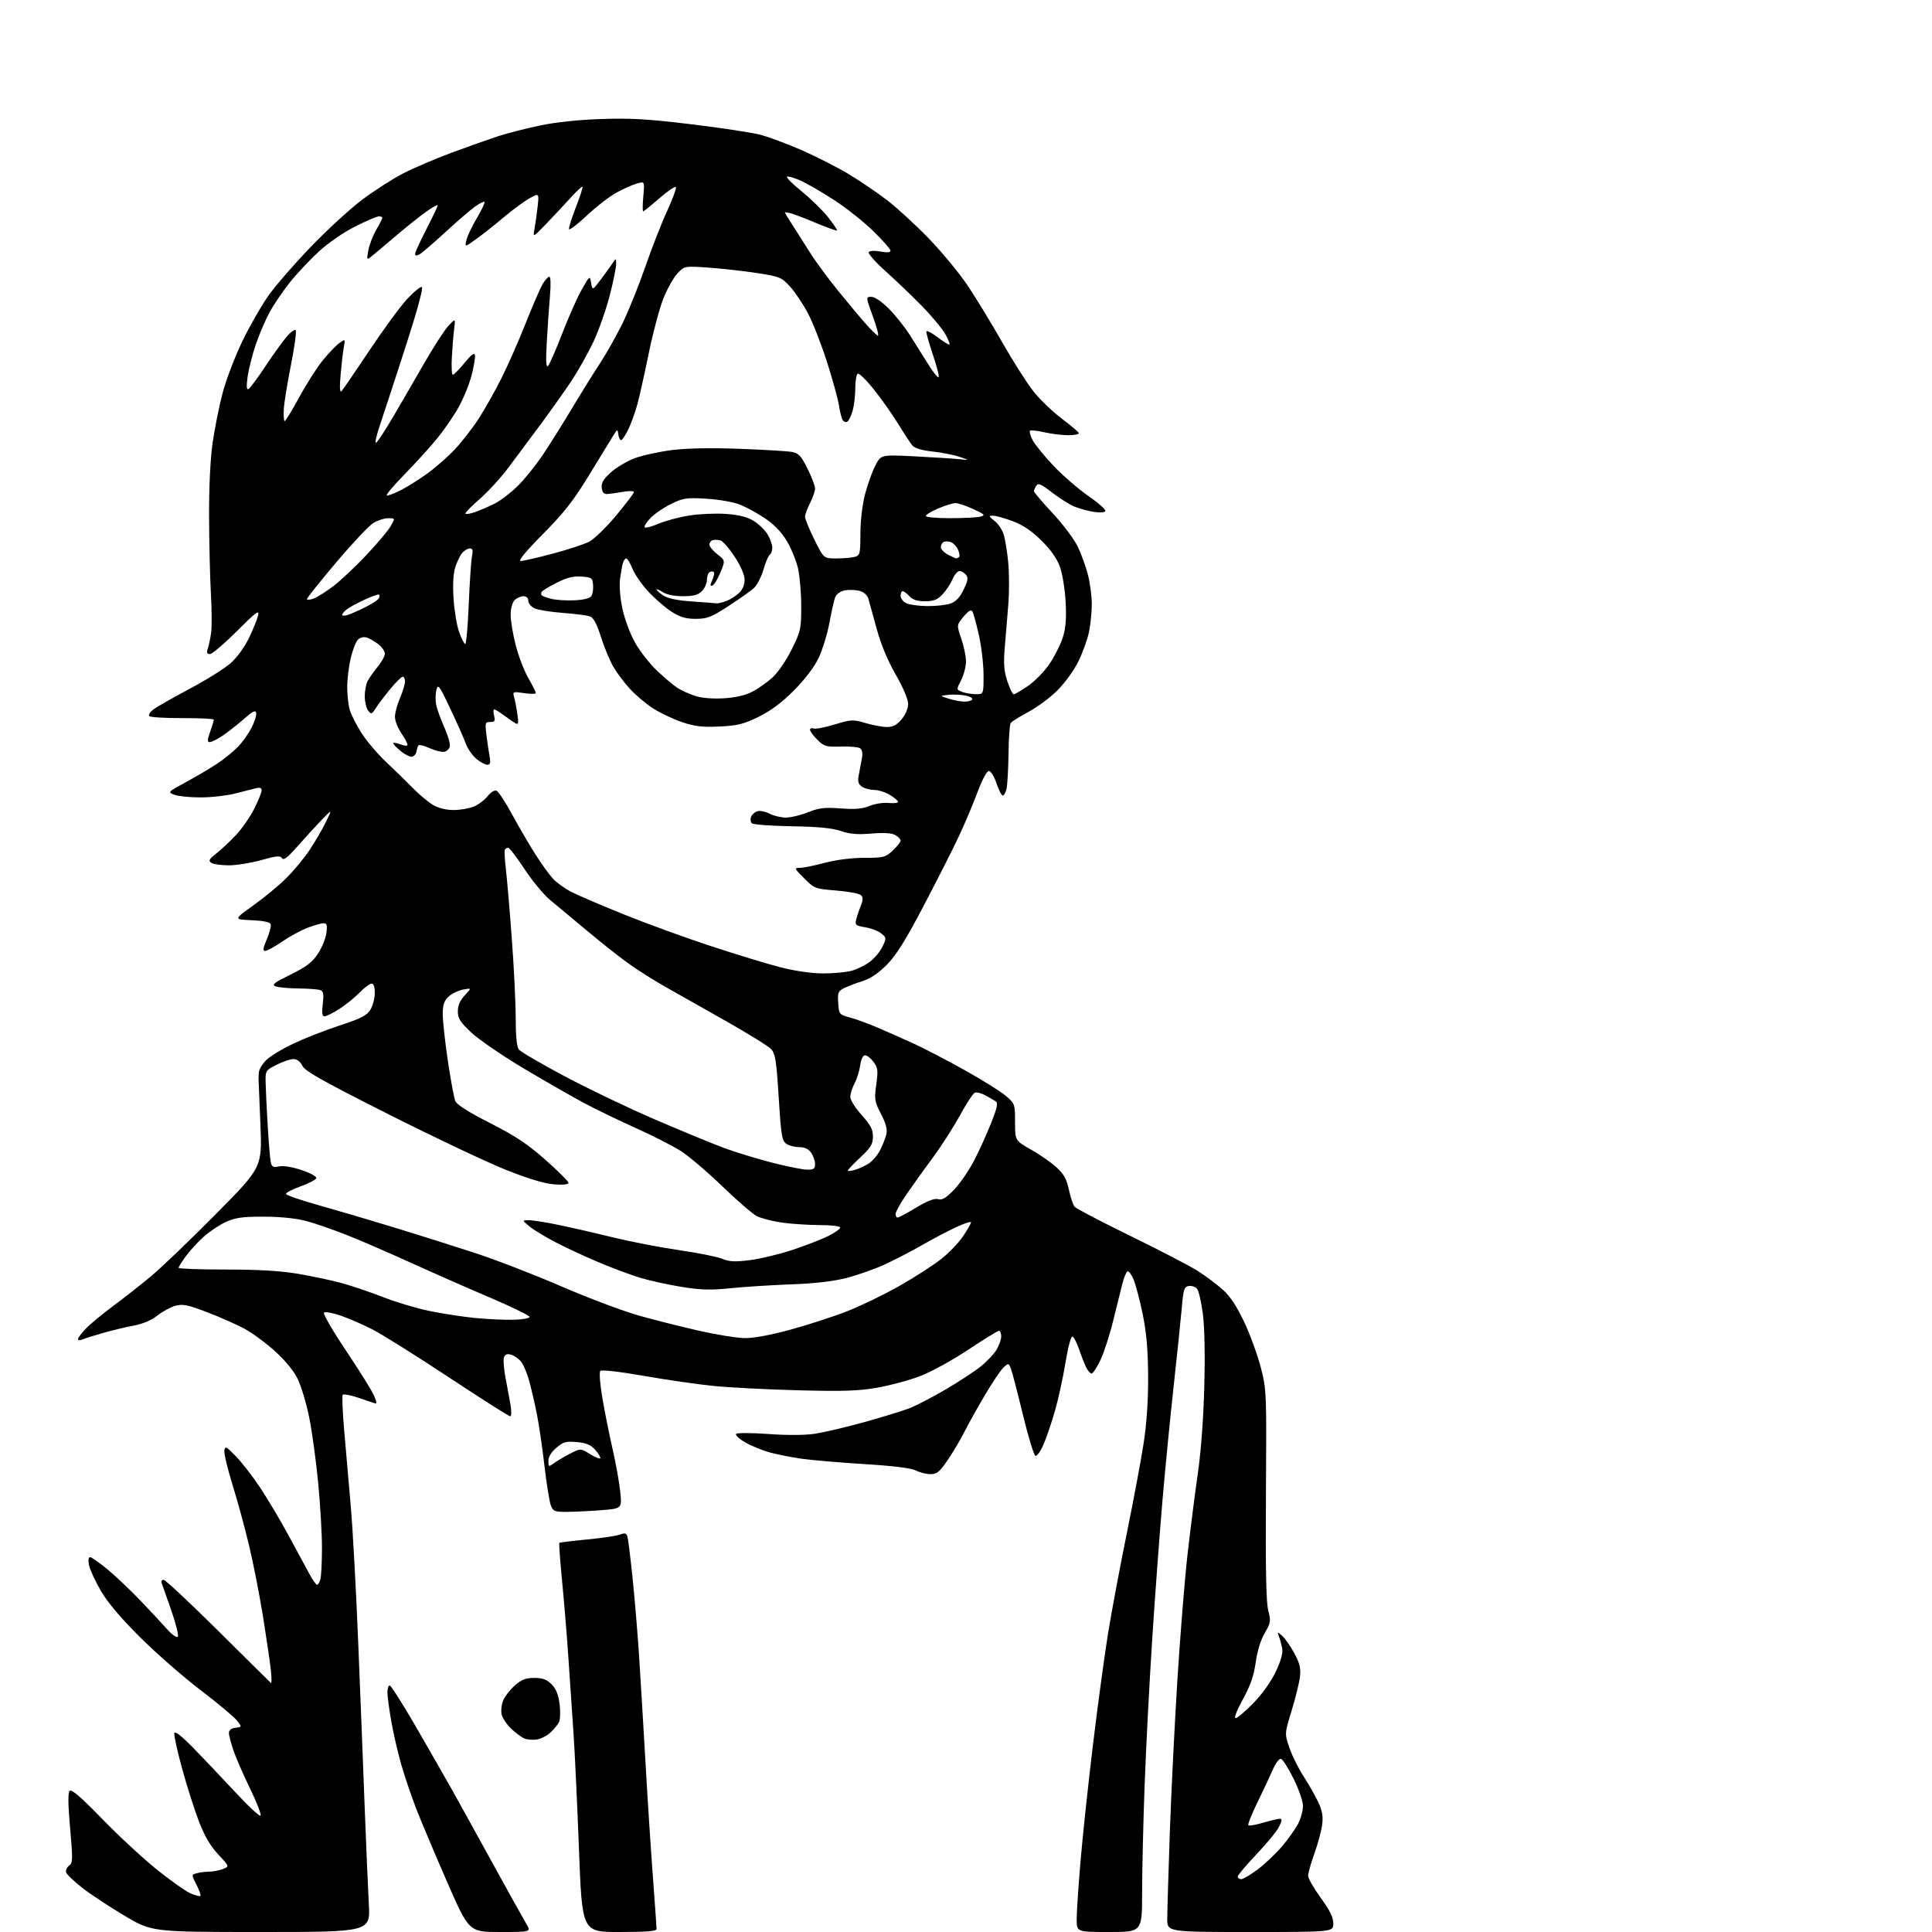 <?xml version="1.0" encoding="UTF-8" standalone="no"?>
<svg 
  version="1.1" 
  xmlns="http://www.w3.org/2000/svg" 
  xmlns:xlink="http://www.w3.org/1999/xlink" 
  xmlns:svg="http://www.w3.org/2000/svg"
  xmlns:rdf="http://www.w3.org/1999/02/22-rdf-syntax-ns#"
  xmlns:cc="http://creativecommons.org/ns#"
  xmlns:dc="http://purl.org/dc/elements/1.1/"
  viewBox="0 0 768 768"
  width="768"
  height="768"
>
<style>svg {background-color: white; }</style>"
<path stroke="none" fill="black" fill-rule="evenodd" d="M103.78,768.00C60.32,768.00 60.32,768.00 49.30,761.41C43.24,757.79 35.72,752.82 32.59,750.36C29.46,747.90 26.64,745.22 26.32,744.40C26.01,743.58 26.50,742.35 27.42,741.68C28.95,740.57 28.98,739.26 27.87,726.70C27.02,717.02 26.97,712.63 27.71,711.89C28.46,711.14 32.29,714.45 40.64,723.06C47.16,729.79 57.00,738.90 62.49,743.30C67.99,747.70 74.00,751.94 75.85,752.71C77.70,753.48 79.42,753.91 79.68,753.66C79.93,753.40 79.22,751.40 78.10,749.20C76.07,745.22 76.07,745.22 78.28,744.62C79.50,744.29 81.71,744.02 83.18,744.01C84.66,744.01 87.08,743.54 88.55,742.98C91.24,741.96 91.24,741.96 86.77,737.18C83.64,733.84 81.34,729.91 79.09,724.07C77.32,719.48 74.31,710.05 72.41,703.12C70.51,696.18 69.11,689.83 69.29,689.00C69.52,688.00 71.95,689.86 76.57,694.55C80.38,698.43 87.85,706.30 93.18,712.04C98.50,717.78 103.18,722.16 103.57,721.76C103.97,721.37 102.15,716.64 99.54,711.27C96.92,705.90 93.93,699.07 92.89,696.09C91.85,693.12 91.00,689.89 91.00,688.91C91.00,687.74 91.89,687.02 93.60,686.82C96.20,686.50 96.20,686.50 94.10,683.85C92.95,682.38 86.49,676.99 79.75,671.87C73.01,666.74 62.27,657.36 55.88,651.02C48.15,643.35 42.89,637.15 40.15,632.48C37.89,628.61 35.75,624.00 35.40,622.23C34.99,620.19 35.15,619.00 35.82,619.00C36.41,619.00 39.57,621.22 42.84,623.94C46.10,626.66 51.92,632.17 55.77,636.19C59.61,640.21 64.35,645.30 66.30,647.50C68.25,649.69 70.21,651.12 70.66,650.67C71.11,650.22 69.96,645.50 68.10,640.18C66.25,634.85 64.51,629.94 64.26,629.25C64.00,628.56 64.35,628.00 65.04,628.00C65.73,628.00 75.48,637.11 86.71,648.25C97.93,659.39 107.37,668.73 107.69,669.00C108.01,669.27 108.01,667.02 107.68,664.00C107.36,660.98 105.97,651.50 104.61,642.94C103.24,634.38 100.73,621.56 99.03,614.44C97.33,607.32 94.35,596.40 92.41,590.17C90.47,583.94 89.02,577.86 89.19,576.67C89.47,574.70 89.91,574.92 93.80,578.93C96.17,581.36 100.52,586.98 103.46,591.43C106.41,595.87 111.45,604.35 114.66,610.28C117.87,616.21 121.59,623.07 122.92,625.53C124.24,627.99 125.65,630.00 126.05,630.00C126.44,630.00 127.04,628.99 127.37,627.75C127.70,626.51 127.98,620.96 127.99,615.41C127.99,609.86 127.32,598.19 126.48,589.48C125.65,580.77 124.06,569.11 122.94,563.57C121.83,558.03 119.78,551.15 118.40,548.27C116.78,544.93 113.48,540.89 109.24,537.06C105.59,533.76 100.07,529.72 96.97,528.07C93.88,526.42 87.25,523.50 82.24,521.59C74.54,518.65 72.62,518.27 69.69,519.07C67.79,519.60 64.58,521.35 62.55,522.96C60.21,524.82 56.79,526.27 53.18,526.94C50.06,527.52 44.58,528.84 41.00,529.86C37.42,530.88 33.71,532.05 32.75,532.47C31.79,532.88 31.00,532.80 31.00,532.30C31.00,531.79 32.46,529.87 34.25,528.03C36.04,526.19 40.88,522.19 45.00,519.14C49.12,516.09 55.88,510.79 60.00,507.36C64.12,503.93 75.76,492.77 85.86,482.56C104.23,464.00 104.23,464.00 103.51,446.75C103.11,437.26 102.78,429.27 102.78,429.00C102.77,428.73 102.82,427.55 102.88,426.39C102.95,425.22 104.24,423.02 105.75,421.48C107.26,419.94 112.20,416.94 116.71,414.81C121.23,412.68 129.56,409.43 135.21,407.58C143.61,404.83 145.82,403.69 147.24,401.36C148.20,399.79 148.99,396.81 148.99,394.75C149.00,392.33 148.54,391.00 147.70,391.00C146.98,391.00 144.84,392.60 142.95,394.56C141.05,396.51 137.44,399.44 134.91,401.06C132.39,402.68 129.74,404.00 129.02,404.00C128.05,404.00 127.87,402.75 128.30,399.09C128.76,395.23 128.56,394.04 127.36,393.59C126.52,393.26 122.61,392.97 118.67,392.93C114.73,392.89 110.61,392.51 109.52,392.09C107.90,391.45 108.97,390.62 115.50,387.41C121.72,384.35 124.08,382.56 126.33,379.20C127.91,376.83 129.44,373.12 129.73,370.95C130.16,367.76 129.95,367.00 128.64,367.00C127.75,367.00 124.88,367.81 122.26,368.81C119.64,369.81 115.09,372.28 112.14,374.31C109.19,376.34 106.17,378.00 105.42,378.00C104.38,378.00 104.53,376.93 106.08,373.32C107.18,370.75 107.86,368.07 107.59,367.37C107.27,366.54 104.61,365.99 99.99,365.79C92.88,365.50 92.88,365.50 100.58,360.00C104.82,356.98 110.67,352.16 113.57,349.30C116.48,346.44 120.63,341.49 122.79,338.30C124.95,335.11 127.94,330.02 129.42,327.00C132.12,321.50 132.12,321.50 127.80,326.00C125.43,328.48 121.11,333.20 118.20,336.49C114.32,340.90 112.70,342.14 112.10,341.15C111.42,340.06 109.91,340.20 103.82,341.91C99.72,343.06 93.93,343.99 90.94,343.98C87.95,343.98 84.83,343.53 84.00,342.99C82.76,342.18 83.10,341.54 86.00,339.26C87.92,337.74 91.41,334.48 93.75,332.00C96.10,329.52 99.36,324.84 101.01,321.59C102.65,318.34 104.00,315.02 104.00,314.22C104.00,313.21 103.31,312.94 101.75,313.33C100.51,313.63 96.80,314.58 93.50,315.43C90.20,316.27 84.04,316.98 79.82,316.98C75.59,316.99 70.88,316.53 69.36,315.95C66.60,314.90 66.64,314.86 73.95,310.89C78.01,308.69 83.61,305.37 86.41,303.51C89.21,301.65 92.92,298.64 94.66,296.81C96.40,294.99 98.80,291.60 99.99,289.29C101.19,286.97 102.01,284.34 101.83,283.44C101.57,282.15 100.53,282.65 97.00,285.76C94.53,287.94 90.75,290.91 88.61,292.36C86.47,293.81 84.13,295.00 83.40,295.00C82.34,295.00 82.37,294.21 83.54,290.87C84.34,288.61 85.00,286.45 85.00,286.08C85.00,285.72 79.41,285.44 72.59,285.46C65.76,285.48 59.81,285.13 59.35,284.68C58.90,284.23 59.63,283.03 60.98,282.01C62.33,280.99 68.80,277.31 75.35,273.83C81.90,270.35 89.21,265.79 91.59,263.70C94.13,261.47 97.17,257.33 98.93,253.70C100.58,250.29 102.23,246.21 102.60,244.64C103.16,242.24 101.83,243.23 94.16,250.89C89.15,255.90 84.34,260.00 83.46,260.00C82.25,260.00 82.05,259.46 82.62,257.75C83.03,256.51 83.62,253.73 83.93,251.56C84.24,249.40 84.20,242.42 83.84,236.06C83.48,229.70 83.15,215.95 83.11,205.50C83.06,193.65 83.60,182.56 84.52,176.03C85.34,170.27 87.15,161.27 88.54,156.03C89.94,150.79 93.48,141.55 96.41,135.50C99.34,129.45 104.04,121.27 106.84,117.33C109.65,113.39 117.21,104.69 123.66,98.01C130.10,91.32 139.23,82.95 143.94,79.41C148.65,75.88 155.89,71.21 160.03,69.06C164.17,66.90 172.94,63.14 179.53,60.70C186.11,58.27 194.43,55.32 198.00,54.15C201.57,52.99 209.00,51.08 214.50,49.92C220.79,48.59 229.88,47.62 239.00,47.31C250.71,46.91 257.60,47.31 274.82,49.40C286.55,50.82 298.86,52.69 302.18,53.55C305.49,54.41 312.92,57.17 318.67,59.69C324.43,62.21 332.82,66.49 337.32,69.19C341.82,71.90 348.68,76.54 352.56,79.52C356.45,82.49 363.90,89.33 369.12,94.71C374.34,100.10 381.33,108.55 384.65,113.50C387.96,118.45 394.20,128.69 398.51,136.26C402.82,143.83 408.42,152.60 410.95,155.76C413.49,158.92 418.48,163.69 422.03,166.38C425.59,169.06 428.65,171.64 428.83,172.13C429.02,172.61 427.14,173.00 424.66,173.00C422.18,173.00 417.87,172.47 415.08,171.83C412.29,171.19 409.75,170.92 409.43,171.24C409.11,171.55 409.58,173.21 410.46,174.93C411.35,176.64 415.06,181.21 418.72,185.09C422.38,188.96 428.66,194.41 432.67,197.18C436.69,199.96 439.71,202.66 439.38,203.19C439.05,203.73 437.00,203.85 434.65,203.46C432.37,203.08 428.95,202.14 427.05,201.36C425.15,200.57 421.18,198.07 418.22,195.79C413.87,192.43 412.67,191.91 411.94,193.07C411.44,193.86 411.02,194.85 411.02,195.27C411.01,195.70 414.33,199.60 418.39,203.95C422.45,208.29 426.94,214.24 428.36,217.17C429.78,220.10 431.63,225.18 432.47,228.46C433.31,231.74 434.00,237.00 434.00,240.16C434.00,243.32 433.50,248.29 432.90,251.20C432.29,254.12 430.42,259.34 428.73,262.81C427.03,266.32 423.33,271.45 420.40,274.38C417.50,277.28 412.29,281.15 408.82,282.99C405.34,284.83 402.17,286.82 401.77,287.42C401.36,288.01 400.97,293.45 400.90,299.50C400.82,305.55 400.48,311.82 400.13,313.44C399.78,315.06 399.09,316.32 398.59,316.24C398.09,316.17 396.97,313.94 396.09,311.30C395.20,308.61 393.88,306.50 393.10,306.50C392.25,306.50 390.44,309.88 388.53,315.00C386.79,319.68 383.46,327.55 381.14,332.50C378.82,337.45 372.55,349.82 367.21,360.00C359.93,373.87 356.25,379.76 352.50,383.53C349.23,386.82 345.94,389.04 343.00,389.96C340.52,390.73 337.24,391.97 335.70,392.73C333.15,393.98 332.92,394.53 333.20,398.70C333.50,403.22 333.57,403.31 338.00,404.51C340.48,405.18 345.65,407.09 349.50,408.76C353.35,410.42 359.65,413.23 363.50,414.98C367.35,416.74 376.29,421.40 383.36,425.34C390.43,429.28 397.86,433.91 399.86,435.64C403.43,438.72 403.50,438.93 403.50,446.09C403.50,453.38 403.50,453.38 409.86,456.99C413.36,458.97 417.92,462.14 419.99,464.05C422.91,466.73 424.02,468.72 424.91,472.93C425.54,475.92 426.55,478.96 427.16,479.69C427.76,480.42 437.76,485.65 449.38,491.32C461.00,496.98 473.06,503.26 476.19,505.26C479.32,507.26 483.79,510.61 486.11,512.70C489.02,515.31 491.66,519.31 494.58,525.50C496.91,530.45 499.87,538.55 501.16,543.50C503.46,552.34 503.50,553.26 503.23,594.00C503.04,623.43 503.30,636.85 504.14,640.14C505.24,644.44 505.13,645.09 502.74,649.18C501.14,651.91 499.78,656.32 499.16,660.81C498.42,666.15 497.08,670.00 494.05,675.52C491.67,679.86 490.46,683.00 491.18,683.00C491.85,683.00 495.04,680.29 498.27,676.97C501.86,673.28 505.32,668.40 507.18,664.42C509.23,660.05 510.05,657.02 509.69,655.20C509.39,653.72 508.81,651.60 508.40,650.50C507.69,648.57 507.73,648.56 509.68,650.27C510.80,651.25 512.95,654.33 514.47,657.12C516.66,661.15 517.14,663.10 516.75,666.50C516.49,668.86 515.00,674.93 513.45,679.98C510.64,689.15 510.64,689.15 512.55,694.78C513.60,697.87 516.23,703.13 518.39,706.45C520.54,709.78 523.18,714.46 524.25,716.86C525.73,720.18 526.03,722.32 525.51,725.80C525.13,728.32 523.74,733.38 522.41,737.06C521.08,740.73 520.00,744.60 520.00,745.64C520.00,746.69 522.25,750.63 525.00,754.40C528.65,759.41 530.00,762.17 530.00,764.63C530.00,768.00 530.00,768.00 497.00,768.00C464.00,768.00 464.00,768.00 464.00,762.75C464.01,759.86 464.46,744.45 465.02,728.50C465.58,712.55 466.94,685.10 468.05,667.50C469.16,649.90 470.96,627.62 472.05,618.00C473.14,608.38 474.97,593.98 476.12,586.00C477.42,576.97 478.41,563.76 478.73,550.98C479.06,538.29 478.83,527.26 478.13,522.08C477.51,517.48 476.48,513.08 475.84,512.31C475.20,511.53 473.74,511.04 472.59,511.20C470.73,511.47 470.42,512.42 469.77,520.00C469.36,524.67 467.91,538.62 466.55,551.00C465.18,563.38 463.16,584.08 462.05,597.00C460.95,609.92 459.13,634.45 458.03,651.50C456.92,668.55 455.56,694.65 455.01,709.50C454.46,724.35 454.01,743.59 454.01,752.25C454.00,768.00 454.00,768.00 441.00,768.00C428.00,768.00 428.00,768.00 428.00,762.93C428.00,760.14 428.69,749.68 429.54,739.68C430.39,729.68 432.64,708.63 434.55,692.91C436.46,677.18 439.15,657.38 440.53,648.91C441.91,640.43 445.24,622.70 447.92,609.50C450.61,596.30 453.64,580.10 454.65,573.50C455.84,565.68 456.45,556.45 456.40,547.00C456.33,536.55 455.73,529.69 454.25,522.43C453.11,516.90 451.47,510.68 450.61,508.61C449.75,506.55 448.64,505.10 448.16,505.40C447.67,505.70 446.78,507.87 446.18,510.22C445.58,512.58 443.93,519.23 442.51,525.00C441.10,530.77 438.79,537.86 437.40,540.75C436.00,543.64 434.45,546.00 433.96,546.00C433.47,546.00 432.56,545.04 431.93,543.87C431.30,542.70 430.01,539.46 429.07,536.68C428.12,533.89 426.89,531.46 426.33,531.28C425.74,531.08 424.55,535.52 423.54,541.72C422.57,547.65 420.68,556.29 419.34,560.92C418.01,565.55 415.97,571.53 414.82,574.20C413.66,576.88 412.22,578.92 411.61,578.72C411.00,578.53 408.76,571.20 406.64,562.44C404.52,553.67 402.37,545.43 401.86,544.13C400.96,541.84 400.86,541.82 398.98,543.52C397.90,544.49 394.59,549.39 391.62,554.40C388.65,559.40 384.99,565.98 383.47,569.00C381.96,572.02 378.97,577.09 376.82,580.25C373.53,585.11 372.46,586.00 369.91,586.00C368.26,586.00 365.64,585.35 364.10,584.55C362.27,583.60 355.22,582.72 343.90,582.02C334.33,581.43 323.12,580.48 319.00,579.92C314.88,579.35 309.02,578.20 306.00,577.37C302.98,576.53 298.54,574.71 296.15,573.32C293.76,571.93 292.18,570.43 292.65,569.99C293.12,569.54 298.90,569.57 305.50,570.04C312.97,570.58 319.96,570.54 324.00,569.93C327.57,569.38 336.35,567.32 343.50,565.34C350.65,563.36 358.75,560.87 361.50,559.80C364.25,558.74 370.77,555.35 376.00,552.27C381.23,549.20 387.46,545.11 389.86,543.18C392.26,541.26 395.07,538.29 396.11,536.59C397.14,534.89 397.99,532.49 398.00,531.25C398.00,530.01 397.60,529.00 397.12,529.00C396.63,529.00 391.15,532.37 384.94,536.50C378.73,540.62 370.15,545.34 365.88,546.99C361.61,548.63 353.93,550.71 348.81,551.61C341.27,552.93 335.30,553.13 317.50,552.67C305.40,552.36 290.33,551.59 284.02,550.97C277.70,550.35 265.11,548.54 256.04,546.95C246.47,545.27 239.17,544.43 238.66,544.94C238.15,545.45 238.47,549.96 239.44,555.66C240.36,561.07 242.19,570.23 243.51,576.00C244.83,581.77 246.21,589.47 246.57,593.09C247.24,599.68 247.24,599.68 238.87,600.34C234.27,600.69 228.13,600.99 225.23,600.99C220.44,601.00 219.86,600.75 218.95,598.36C218.40,596.91 217.26,589.83 216.42,582.61C215.59,575.40 214.22,566.12 213.39,562.00C212.57,557.88 211.21,552.02 210.38,548.99C209.55,545.96 208.11,542.52 207.19,541.35C206.26,540.17 204.49,538.91 203.25,538.54C201.63,538.05 200.81,538.34 200.34,539.55C199.99,540.47 200.28,544.22 200.98,547.87C201.69,551.51 202.59,556.41 202.98,558.75C203.37,561.12 203.29,563.00 202.79,563.00C202.29,563.00 191.29,556.00 178.33,547.44C165.38,538.89 151.72,530.32 147.97,528.42C144.23,526.51 138.57,524.06 135.40,522.96C132.22,521.87 129.25,521.35 128.80,521.80C128.34,522.26 132.31,529.11 137.63,537.03C142.94,544.95 147.92,552.97 148.71,554.85C149.86,557.59 149.88,558.17 148.82,557.78C148.09,557.51 145.11,556.50 142.19,555.54C139.26,554.58 136.59,554.08 136.25,554.42C135.91,554.76 136.17,561.22 136.83,568.77C137.49,576.32 138.67,589.92 139.46,599.00C140.24,608.08 141.58,632.60 142.42,653.50C143.27,674.40 144.42,703.65 144.97,718.50C145.53,733.35 146.27,750.56 146.61,756.75C147.24,768.00 147.24,768.00 103.78,768.00zM198.79,768.00C186.41,768.00 186.41,768.00 177.58,747.75C172.72,736.61 167.24,723.61 165.40,718.86C163.56,714.10 160.93,706.34 159.56,701.62C158.19,696.89 156.38,689.08 155.54,684.26C154.70,679.44 154.00,674.26 154.00,672.75C154.00,671.24 154.41,670.00 154.91,670.00C155.42,670.00 160.06,677.31 165.24,686.25C170.41,695.19 176.92,706.55 179.70,711.50C182.47,716.45 189.81,729.73 196.00,741.00C202.19,752.27 208.14,762.96 209.21,764.75C211.16,768.00 211.16,768.00 198.79,768.00zM246.20,768.00C231.40,768.00 231.40,768.00 230.15,735.25C229.47,717.24 228.49,696.42 227.98,689.00C227.47,681.58 226.57,668.30 225.98,659.50C225.39,650.70 224.25,636.79 223.45,628.59C222.65,620.38 222.15,613.52 222.34,613.33C222.53,613.13 227.48,612.53 233.33,611.97C239.18,611.42 245.08,610.54 246.43,610.03C248.40,609.28 249.00,609.43 249.41,610.79C249.69,611.73 250.60,619.02 251.43,627.00C252.26,634.98 253.40,648.48 253.96,657.00C254.52,665.52 255.68,684.65 256.53,699.50C257.37,714.35 258.72,735.27 259.53,746.00C260.33,756.73 260.99,766.06 260.99,766.75C261.00,767.69 257.38,768.00 246.20,768.00zM493.40,747.00C494.17,747.00 497.12,745.26 499.95,743.13C502.79,741.00 507.13,736.88 509.61,733.98C512.08,731.08 514.98,727.00 516.05,724.90C517.12,722.80 517.98,719.60 517.95,717.79C517.93,715.98 516.24,711.14 514.20,707.03C512.17,702.92 509.93,699.40 509.23,699.19C508.50,698.98 507.08,700.87 505.87,703.66C504.71,706.32 501.94,712.21 499.72,716.75C497.49,721.29 495.93,725.26 496.24,725.57C496.55,725.88 499.18,725.43 502.08,724.57C504.99,723.71 507.97,723.00 508.71,723.00C509.77,723.00 509.70,723.69 508.39,726.25C507.48,728.04 503.41,732.98 499.36,737.24C495.31,741.50 492.00,745.43 492.00,745.99C492.00,746.55 492.63,747.00 493.40,747.00zM213.45,691.46C211.83,691.73 209.59,691.56 208.48,691.09C207.37,690.62 205.04,688.90 203.29,687.27C201.54,685.64 199.81,683.10 199.44,681.63C199.07,680.16 199.33,677.62 200.01,675.98C200.69,674.33 202.78,671.64 204.66,670.00C207.32,667.65 209.02,667.00 212.40,667.00C215.69,667.00 217.33,667.60 219.25,669.52C221.05,671.32 221.97,673.61 222.45,677.47C222.83,680.51 222.70,683.68 222.16,684.69C221.62,685.69 220.11,687.51 218.79,688.73C217.48,689.96 215.08,691.19 213.45,691.46zM220.25,581.61C221.49,580.71 224.36,579.01 226.64,577.84C230.79,575.71 230.79,575.71 234.45,577.97C236.46,579.21 238.33,580.00 238.60,579.73C238.88,579.46 238.04,578.00 236.74,576.49C234.92,574.37 233.25,573.63 229.40,573.26C225.06,572.85 223.99,573.13 221.20,575.48C219.15,577.21 218.00,579.09 218.00,580.71C218.00,583.16 218.08,583.19 220.25,581.61zM296.08,531.92C299.56,531.97 306.44,530.69 314.39,528.51C321.40,526.59 331.51,523.30 336.88,521.19C342.24,519.09 351.56,514.57 357.58,511.15C363.61,507.73 371.08,502.91 374.19,500.45C377.29,497.99 381.22,493.88 382.91,491.32C384.61,488.75 386.00,486.31 386.00,485.88C386.00,485.46 383.42,486.29 380.27,487.73C377.12,489.18 370.93,492.43 366.52,494.95C362.11,497.48 355.32,500.99 351.43,502.77C347.55,504.54 340.80,506.90 336.43,508.02C331.14,509.38 323.84,510.22 314.50,510.55C306.80,510.83 296.00,511.52 290.50,512.08C282.41,512.91 278.65,512.81 270.79,511.53C265.45,510.67 258.02,509.02 254.29,507.88C250.55,506.73 243.22,504.00 238.00,501.79C232.78,499.59 225.12,496.04 221.00,493.90C216.88,491.76 212.15,488.90 210.50,487.54C207.50,485.07 207.50,485.07 210.14,485.04C211.59,485.02 216.99,485.87 222.14,486.94C227.29,488.01 237.12,490.26 244.00,491.95C250.88,493.63 262.59,495.89 270.04,496.97C277.48,498.05 285.16,499.59 287.09,500.39C289.88,501.56 292.14,501.67 298.05,500.93C302.15,500.42 309.77,498.58 315.00,496.86C320.23,495.13 326.64,492.65 329.25,491.34C331.86,490.04 334.00,488.52 334.00,487.98C334.00,487.42 330.48,486.99 325.75,486.98C321.21,486.97 314.44,486.52 310.69,485.98C306.95,485.43 302.51,484.28 300.82,483.41C299.13,482.53 292.94,477.19 287.07,471.52C281.19,465.85 273.81,459.57 270.66,457.56C267.51,455.55 259.53,451.47 252.91,448.50C246.30,445.53 236.98,441.03 232.21,438.49C227.45,435.95 216.61,429.74 208.13,424.69C199.66,419.63 190.31,413.23 187.36,410.46C182.91,406.28 182.00,404.85 182.00,402.02C182.00,399.68 182.86,397.69 184.75,395.67C187.50,392.72 187.50,392.72 184.05,393.38C182.15,393.74 179.56,395.00 178.30,396.19C176.51,397.87 176.00,399.43 176.00,403.21C176.00,405.88 176.92,414.24 178.04,421.78C179.16,429.33 180.49,436.48 180.99,437.69C181.59,439.13 186.32,442.12 194.83,446.45C204.98,451.61 209.73,454.77 216.88,461.11C221.90,465.56 226.00,469.65 226.00,470.22C226.00,470.85 223.79,471.07 220.25,470.80C216.43,470.51 209.98,468.56 201.00,464.98C193.57,462.02 172.65,452.12 154.50,442.97C128.28,429.75 121.23,425.79 120.20,423.67C119.36,421.96 118.08,421.00 116.66,421.00C115.43,421.00 112.42,422.01 109.96,423.25C105.65,425.42 105.50,425.65 105.58,430.00C105.62,432.48 105.98,440.12 106.39,447.00C106.79,453.88 107.34,460.56 107.61,461.87C108.02,463.87 108.53,464.14 110.97,463.66C112.68,463.31 116.33,463.92 119.97,465.15C123.43,466.31 125.93,467.71 125.72,468.36C125.52,468.99 122.68,470.46 119.42,471.62C116.17,472.79 113.58,474.14 113.68,474.62C113.78,475.11 119.63,477.12 126.68,479.09C133.73,481.07 147.15,485.02 156.50,487.88C165.85,490.74 180.25,495.28 188.50,497.97C196.75,500.65 212.33,506.67 223.12,511.34C233.91,516.01 247.86,521.26 254.12,523.01C260.38,524.76 271.12,527.46 278.00,529.02C284.88,530.57 293.01,531.88 296.08,531.92zM204.00,524.63C207.58,524.56 210.50,524.05 210.50,523.50C210.50,522.95 203.30,519.44 194.50,515.69C185.70,511.95 171.68,505.77 163.34,501.97C155.00,498.17 143.70,493.27 138.23,491.09C132.76,488.91 125.40,486.35 121.89,485.41C117.82,484.31 111.69,483.67 105.00,483.65C96.47,483.62 93.63,484.01 89.88,485.70C87.34,486.84 83.32,489.51 80.96,491.64C78.60,493.76 75.40,497.26 73.84,499.40C72.28,501.55 71.00,503.61 71.00,503.98C71.00,504.35 79.44,504.66 89.75,504.66C102.75,504.66 111.57,505.18 118.50,506.36C124.00,507.29 131.78,508.94 135.80,510.03C139.81,511.13 147.23,513.64 152.30,515.63C157.36,517.61 165.66,520.09 170.76,521.14C175.85,522.19 183.95,523.43 188.76,523.91C193.56,524.38 200.43,524.71 204.00,524.63zM356.81,484.00C357.26,484.00 360.57,482.22 364.17,480.06C368.63,477.36 371.40,476.29 372.90,476.68C374.59,477.13 376.07,476.24 379.30,472.87C381.61,470.46 385.14,465.34 387.14,461.49C389.15,457.65 392.20,450.94 393.93,446.58C396.40,440.37 396.80,438.48 395.79,437.80C395.08,437.32 393.22,436.24 391.66,435.39C390.10,434.55 388.24,434.08 387.53,434.35C386.83,434.62 384.16,438.68 381.60,443.36C379.05,448.05 374.21,455.59 370.84,460.13C367.48,464.67 362.76,471.25 360.36,474.75C357.96,478.26 356.00,481.77 356.00,482.56C356.00,483.35 356.37,484.00 356.81,484.00zM339.87,465.04C341.45,464.58 343.95,463.42 345.43,462.45C346.91,461.49 348.93,459.08 349.92,457.10C350.91,455.12 352.00,452.30 352.35,450.84C352.80,448.97 352.18,446.62 350.22,442.84C347.65,437.89 347.51,437.04 348.33,431.13C349.10,425.52 348.97,424.44 347.25,422.13C346.17,420.68 344.66,419.50 343.89,419.50C343.03,419.50 342.29,421.02 341.94,423.50C341.63,425.70 340.62,428.94 339.69,430.70C338.76,432.46 338.00,434.87 338.00,436.05C338.00,437.24 340.02,440.46 342.50,443.21C346.07,447.18 347.00,448.96 347.00,451.81C347.00,454.82 346.20,456.15 342.00,460.09C339.25,462.67 337.00,465.03 337.00,465.32C337.00,465.62 338.29,465.49 339.87,465.04zM320.75,464.95C323.48,464.99 324.00,464.63 324.00,462.72C324.00,461.47 323.30,459.44 322.44,458.22C321.38,456.70 319.86,456.00 317.63,456.00C315.85,456.00 313.53,455.38 312.49,454.61C310.83,453.41 310.46,451.04 309.54,436.21C308.65,421.70 308.21,418.89 306.55,417.06C305.49,415.88 296.94,410.60 287.56,405.32C278.18,400.04 267.35,393.92 263.50,391.72C259.65,389.51 253.69,385.73 250.26,383.31C246.82,380.89 239.34,374.99 233.62,370.20C227.90,365.42 221.18,359.82 218.68,357.76C216.18,355.70 211.61,350.19 208.53,345.51C205.45,340.83 202.52,337.00 202.02,337.00C201.53,337.00 200.92,337.34 200.69,337.75C200.45,338.16 200.63,341.65 201.09,345.50C201.55,349.35 202.62,361.82 203.46,373.22C204.31,384.62 205.00,398.82 205.00,404.78C205.00,411.93 205.42,416.16 206.25,417.21C206.94,418.08 215.15,422.87 224.50,427.85C233.85,432.83 250.05,440.58 260.50,445.07C270.95,449.56 283.10,454.58 287.50,456.22C291.90,457.86 300.45,460.49 306.50,462.06C312.55,463.63 318.96,464.93 320.75,464.95zM327.00,386.95C331.12,386.97 336.30,386.50 338.50,385.90C340.70,385.30 343.99,383.68 345.81,382.30C347.64,380.93 349.88,378.23 350.80,376.30C352.42,372.90 352.40,372.74 350.29,371.04C349.10,370.07 346.24,368.97 343.95,368.61C340.28,368.02 339.84,367.67 340.29,365.72C340.57,364.50 341.39,362.04 342.11,360.26C343.12,357.79 343.15,356.75 342.25,355.85C341.61,355.21 337.20,354.37 332.46,354.00C324.04,353.33 323.75,353.22 319.69,349.16C315.70,345.17 315.63,345.00 318.01,344.98C319.38,344.96 323.84,344.06 327.93,342.98C332.46,341.77 338.57,341.00 343.58,341.00C351.26,341.00 351.99,340.81 354.89,338.10C356.60,336.50 358.00,334.72 358.00,334.13C358.00,333.55 357.02,332.55 355.82,331.90C354.39,331.14 351.12,330.95 346.32,331.36C340.84,331.82 337.80,331.56 334.25,330.34C330.86,329.17 325.24,328.63 314.65,328.45C306.48,328.31 299.38,327.78 298.87,327.27C298.35,326.75 298.22,325.60 298.56,324.71C298.90,323.81 300.02,322.81 301.04,322.49C302.06,322.16 304.25,322.60 305.90,323.45C307.55,324.30 310.48,325.00 312.41,325.00C314.35,325.00 318.31,324.05 321.21,322.89C325.61,321.14 327.80,320.88 334.21,321.36C339.97,321.79 342.86,321.54 345.64,320.38C347.68,319.52 351.08,318.99 353.18,319.19C355.28,319.39 357.00,319.20 357.00,318.76C357.00,318.33 355.54,317.08 353.75,315.99C351.96,314.90 349.12,314.01 347.44,314.00C345.76,314.00 343.56,313.40 342.55,312.66C341.12,311.61 340.87,310.59 341.41,307.91C341.79,306.04 342.34,303.09 342.64,301.37C343.00,299.33 342.73,297.95 341.85,297.41C341.11,296.95 337.65,296.66 334.16,296.77C328.36,296.94 327.55,296.70 324.90,294.05C323.31,292.46 322.00,290.68 322.00,290.11C322.00,289.53 322.62,289.30 323.39,289.59C324.15,289.89 327.93,289.17 331.79,288.00C338.44,285.98 339.08,285.95 344.08,287.43C346.99,288.29 350.82,289.00 352.59,289.00C354.97,289.00 356.50,288.19 358.41,285.92C359.96,284.09 361.00,281.62 361.00,279.80C361.00,277.98 359.01,273.30 356.04,268.13C352.84,262.55 350.17,256.14 348.51,250.00C347.09,244.78 345.61,239.41 345.22,238.07C344.77,236.54 343.43,235.36 341.62,234.87C340.03,234.45 337.41,234.37 335.78,234.69C334.07,235.04 332.48,236.17 332.00,237.39C331.55,238.55 330.52,243.13 329.71,247.58C328.89,252.02 326.95,258.32 325.39,261.58C323.60,265.30 319.93,270.12 315.52,274.54C310.68,279.39 306.32,282.63 301.50,284.98C295.62,287.85 293.14,288.46 286.00,288.80C279.17,289.13 276.25,288.78 271.11,287.05C267.60,285.86 262.43,283.41 259.61,281.60C256.80,279.79 252.66,276.30 250.40,273.84C248.15,271.39 245.15,267.38 243.75,264.94C242.35,262.50 240.15,257.19 238.87,253.14C237.23,247.98 235.93,245.55 234.52,245.03C233.41,244.62 228.58,244.00 223.79,243.64C219.00,243.29 213.94,242.47 212.54,241.84C211.14,241.20 210.00,239.85 210.00,238.84C210.00,237.69 209.28,237.00 208.07,237.00C207.01,237.00 205.44,237.71 204.57,238.57C203.63,239.51 203.00,241.86 203.00,244.41C203.00,246.76 203.89,252.17 204.99,256.44C206.08,260.71 208.33,266.58 209.99,269.47C211.64,272.37 213.00,275.08 213.00,275.49C213.00,275.89 210.91,275.91 208.36,275.53C203.86,274.86 203.74,274.90 204.38,277.17C204.73,278.45 205.32,281.48 205.67,283.91C206.20,287.52 206.06,288.17 204.91,287.51C204.13,287.07 202.07,285.65 200.32,284.35C198.57,283.06 196.83,282.00 196.46,282.00C196.09,282.00 196.07,283.12 196.41,284.50C196.93,286.59 196.68,287.00 194.88,287.00C192.86,287.00 192.76,287.33 193.38,292.25C193.74,295.14 194.30,298.96 194.63,300.75C195.09,303.26 194.88,304.00 193.69,304.00C192.84,304.00 190.88,302.93 189.32,301.62C187.76,300.30 185.90,297.62 185.19,295.65C184.48,293.67 181.71,287.44 179.03,281.78C174.59,272.38 174.11,271.74 173.47,274.29C173.08,275.82 173.04,278.46 173.38,280.16C173.72,281.86 175.17,285.85 176.59,289.03C178.02,292.20 179.03,295.63 178.83,296.64C178.64,297.65 177.64,298.64 176.62,298.84C175.59,299.03 173.01,298.40 170.87,297.44C168.73,296.48 166.73,295.94 166.41,296.25C166.10,296.56 165.73,297.65 165.58,298.66C165.43,299.67 164.63,300.63 163.79,300.80C162.95,300.96 160.84,299.89 159.09,298.42C157.34,296.95 156.10,295.57 156.32,295.35C156.54,295.13 157.91,295.40 159.36,295.95C160.94,296.55 162.00,296.58 162.00,296.02C162.00,295.51 160.87,293.43 159.50,291.40C158.12,289.38 157.00,286.47 157.00,284.94C157.00,283.42 157.90,280.07 159.00,277.50C160.10,274.93 161.00,271.97 161.00,270.92C161.00,269.86 160.59,269.00 160.09,269.00C159.59,269.00 157.41,271.14 155.25,273.75C153.08,276.36 150.48,279.79 149.47,281.36C147.75,284.03 147.55,284.10 146.31,282.42C145.59,281.43 145.00,278.87 145.00,276.74C145.00,274.61 145.52,271.89 146.15,270.68C146.79,269.48 148.59,266.93 150.15,265.02C151.72,263.11 153.00,260.78 153.00,259.84C153.00,258.91 151.84,257.23 150.42,256.11C149.00,255.00 146.92,253.79 145.81,253.44C144.58,253.05 143.18,253.39 142.28,254.29C141.46,255.11 140.17,258.42 139.41,261.64C138.65,264.86 138.03,269.98 138.02,273.00C138.02,276.02 138.46,280.12 139.01,282.11C139.56,284.09 141.74,288.36 143.85,291.61C145.96,294.85 150.33,299.98 153.58,303.00C156.82,306.02 161.50,310.59 163.99,313.14C166.47,315.69 170.07,318.73 172.00,319.89C174.26,321.24 177.20,321.99 180.28,322.00C182.91,322.00 186.55,321.38 188.36,320.62C190.18,319.86 192.63,318.01 193.82,316.51C195.02,314.97 196.58,314.01 197.36,314.31C198.13,314.60 200.90,318.82 203.53,323.67C206.16,328.53 210.31,335.65 212.76,339.50C215.20,343.35 218.40,347.78 219.85,349.34C221.31,350.91 224.66,353.29 227.30,354.64C229.94,355.98 239.32,360.00 248.13,363.55C256.94,367.11 272.39,372.73 282.45,376.04C292.51,379.35 304.97,383.15 310.12,384.48C315.82,385.95 322.45,386.92 327.00,386.95zM383.19,278.91C384.67,278.96 386.15,278.57 386.47,278.05C386.79,277.53 385.55,276.82 383.71,276.47C381.87,276.13 378.82,276.01 376.93,276.21C373.50,276.58 373.50,276.58 377.00,277.70C378.93,278.32 381.71,278.86 383.19,278.91zM287.62,277.59C292.23,277.32 296.21,276.42 298.91,275.04C301.21,273.87 304.85,271.33 306.99,269.39C309.23,267.37 312.52,262.58 314.70,258.18C318.30,250.91 318.50,249.99 318.50,241.00C318.50,235.78 317.92,228.97 317.21,225.88C316.50,222.79 314.47,217.88 312.71,214.95C310.59,211.45 307.62,208.39 304.00,205.97C300.98,203.96 296.48,201.51 294.00,200.54C291.52,199.56 285.58,198.53 280.79,198.25C272.85,197.77 271.60,197.96 266.76,200.33C263.83,201.76 260.14,204.29 258.54,205.96C256.95,207.62 255.94,209.27 256.29,209.63C256.65,209.98 259.14,209.32 261.84,208.17C264.53,207.01 270.05,205.54 274.12,204.91C278.18,204.28 284.77,204.00 288.76,204.30C293.79,204.68 297.12,205.53 299.61,207.07C301.59,208.29 304.06,210.69 305.10,212.40C306.14,214.10 306.99,216.49 307.00,217.69C307.00,218.90 306.56,220.16 306.01,220.49C305.47,220.83 304.33,223.49 303.49,226.40C302.64,229.32 300.94,232.62 299.72,233.74C298.50,234.87 293.95,238.08 289.62,240.89C282.73,245.36 281.10,246.00 276.57,246.00C272.59,246.00 270.36,245.34 266.95,243.16C264.50,241.59 260.37,238.02 257.77,235.22C255.16,232.41 252.30,228.29 251.41,226.06C250.51,223.83 249.41,222.00 248.96,222.00C248.51,222.00 247.91,222.79 247.62,223.75C247.34,224.71 246.83,227.53 246.49,230.00C246.11,232.68 246.48,237.47 247.39,241.84C248.25,245.93 250.47,251.93 252.40,255.38C254.30,258.79 258.26,263.84 261.18,266.61C264.11,269.37 267.73,272.43 269.22,273.41C270.72,274.39 273.87,275.83 276.22,276.60C278.91,277.48 283.14,277.84 287.62,277.59zM387.75,275.94C391.00,276.00 391.00,276.00 390.97,268.25C390.96,263.99 390.12,256.84 389.11,252.37C388.10,247.91 386.94,243.71 386.53,243.04C386.01,242.21 384.92,242.87 383.02,245.14C380.26,248.45 380.26,248.45 382.13,253.88C383.16,256.87 384.00,260.95 384.00,262.95C384.00,264.94 383.13,268.27 382.08,270.35C380.15,274.12 380.15,274.12 382.33,275.00C383.52,275.48 385.96,275.90 387.75,275.94zM402.97,276.00C403.42,276.00 405.97,274.51 408.64,272.68C411.31,270.86 415.16,266.92 417.18,263.93C419.21,260.94 421.59,256.21 422.48,253.41C423.65,249.71 423.96,245.91 423.61,239.41C423.36,234.51 422.36,228.25 421.40,225.50C420.21,222.11 417.86,218.72 414.07,214.96C410.20,211.11 406.72,208.75 402.66,207.21C399.45,205.99 395.90,205.00 394.78,205.00C392.89,205.00 392.93,205.15 395.29,207.02C396.70,208.12 398.34,210.50 398.93,212.30C399.53,214.09 400.36,219.15 400.78,223.53C401.20,227.91 401.21,235.55 400.80,240.50C400.39,245.45 399.75,253.14 399.39,257.60C398.88,263.91 399.11,266.83 400.45,270.85C401.39,273.68 402.53,276.00 402.97,276.00zM184.94,256.00C185.35,256.00 185.98,248.86 186.34,240.14C186.70,231.41 187.28,222.86 187.62,221.14C188.10,218.76 187.89,218.00 186.78,218.00C185.97,218.00 184.62,218.79 183.78,219.75C182.94,220.71 181.69,223.26 181.00,225.41C180.18,227.95 179.93,232.31 180.29,237.91C180.58,242.63 181.59,248.64 182.51,251.25C183.43,253.86 184.53,256.00 184.94,256.00zM138.25,244.44C139.49,244.05 142.61,242.68 145.18,241.39C147.75,240.10 150.16,238.55 150.53,237.95C150.90,237.36 150.99,236.65 150.72,236.39C150.46,236.13 147.83,237.03 144.87,238.40C141.92,239.77 138.71,241.52 137.75,242.30C136.79,243.08 136.00,244.04 136.00,244.43C136.00,244.82 137.01,244.82 138.25,244.44zM368.60,240.93C371.96,240.97 376.10,240.51 377.80,239.92C379.99,239.16 381.53,237.53 383.05,234.39C384.78,230.82 384.96,229.66 383.98,228.47C383.31,227.66 382.14,227.00 381.39,227.00C380.64,227.00 379.41,228.46 378.65,230.25C377.89,232.04 376.10,234.74 374.68,236.25C372.62,238.44 371.20,239.00 367.70,239.00C364.58,239.00 362.79,238.42 361.50,237.00C360.50,235.90 359.31,235.00 358.85,235.00C358.38,235.00 358.00,235.83 358.00,236.85C358.00,237.86 359.01,239.18 360.25,239.78C361.49,240.38 365.25,240.90 368.60,240.93zM284.68,239.83C285.34,239.92 287.14,239.52 288.68,238.93C290.23,238.35 292.51,236.92 293.75,235.76C295.15,234.44 296.00,232.48 296.00,230.52C296.00,228.58 294.51,225.11 292.06,221.33C289.89,217.99 287.30,215.05 286.31,214.79C285.31,214.54 283.94,214.51 283.25,214.75C282.56,214.98 282.00,215.77 282.00,216.51C282.00,217.25 283.42,218.97 285.16,220.33C288.33,222.81 288.33,222.81 286.37,227.59C285.29,230.21 283.86,232.55 283.18,232.77C282.23,233.09 282.22,232.61 283.14,230.59C283.79,229.16 284.06,227.72 283.73,227.40C283.40,227.07 282.65,227.10 282.07,227.46C281.48,227.82 281.00,229.22 281.00,230.56C281.00,231.90 280.10,233.90 279.00,235.00C277.48,236.52 275.67,237.00 271.46,237.00C268.05,237.00 264.98,236.38 263.46,235.38C262.11,234.50 261.00,234.04 261.00,234.36C261.00,234.69 262.21,235.75 263.70,236.73C265.50,237.91 269.24,238.69 274.95,239.08C279.65,239.40 284.03,239.73 284.68,239.83zM124.75,237.91C126.26,237.33 129.87,235.03 132.77,232.79C135.67,230.55 141.52,225.03 145.77,220.51C150.02,215.99 154.31,210.88 155.31,209.15C157.11,206.00 157.11,206.00 154.31,206.00C152.76,206.01 150.10,206.86 148.38,207.91C146.67,208.95 140.03,216.01 133.63,223.58C127.23,231.15 122.00,237.71 122.00,238.15C122.00,238.59 123.24,238.48 124.75,237.91zM228.33,238.63C232.04,238.46 234.50,237.84 235.09,236.93C235.60,236.14 235.90,234.15 235.76,232.50C235.52,229.72 235.18,229.48 231.14,229.19C227.92,228.96 225.35,229.60 221.33,231.63C218.33,233.15 215.64,234.78 215.34,235.26C215.04,235.74 215.05,236.38 215.35,236.68C215.65,236.98 217.38,237.61 219.20,238.07C221.01,238.52 225.12,238.78 228.33,238.63zM207.01,223.00C207.99,223.00 213.68,221.70 219.65,220.11C225.62,218.52 232.14,216.39 234.14,215.36C236.13,214.34 240.96,209.68 244.87,205.00C248.77,200.32 251.97,196.10 251.98,195.62C251.99,195.14 250.10,195.08 247.75,195.50C245.41,195.91 242.60,196.31 241.50,196.38C240.05,196.47 239.42,195.79 239.20,193.91C238.97,191.96 239.86,190.45 242.82,187.78C244.97,185.84 249.26,183.30 252.34,182.14C255.43,180.99 262.12,179.53 267.22,178.90C273.16,178.16 282.81,177.99 294.00,178.41C303.62,178.77 312.95,179.32 314.73,179.64C317.47,180.13 318.41,181.13 320.98,186.27C322.64,189.60 324.00,193.17 324.00,194.20C324.00,195.23 323.10,197.84 322.00,200.00C320.90,202.16 320.00,204.61 320.00,205.44C320.00,206.28 321.67,210.35 323.72,214.48C327.44,222.00 327.44,222.00 332.47,221.99C335.24,221.98 338.51,221.70 339.75,221.37C341.86,220.80 342.00,220.23 342.02,212.13C342.03,207.05 342.79,200.62 343.86,196.50C344.86,192.65 346.70,187.53 347.93,185.11C350.18,180.73 350.18,180.73 363.34,181.39C370.58,181.76 378.52,182.26 381.00,182.51C385.50,182.96 385.50,182.96 381.34,181.57C379.05,180.80 374.24,179.86 370.64,179.48C366.52,179.04 363.60,178.17 362.73,177.14C361.96,176.24 359.40,172.35 357.04,168.50C354.67,164.65 350.29,158.45 347.30,154.73C344.32,151.00 341.46,148.22 340.94,148.54C340.42,148.86 340.00,151.45 339.99,154.31C339.99,157.16 339.52,161.17 338.96,163.21C338.39,165.26 337.44,167.23 336.85,167.59C336.26,167.96 335.42,167.67 334.98,166.96C334.54,166.25 333.88,163.66 333.51,161.21C333.14,158.76 331.03,151.07 328.82,144.13C326.61,137.18 323.21,128.45 321.26,124.72C319.32,121.00 316.10,116.17 314.11,113.99C310.68,110.23 310.03,109.96 300.99,108.55C295.76,107.74 287.12,106.77 281.78,106.39C272.07,105.71 272.07,105.71 269.24,108.75C267.68,110.42 265.16,114.95 263.64,118.83C262.12,122.70 259.56,132.31 257.94,140.19C256.33,148.06 254.30,157.20 253.42,160.50C252.54,163.80 250.88,168.41 249.73,170.75C248.58,173.09 247.31,175.00 246.89,175.00C246.48,175.00 245.99,173.99 245.81,172.75C245.48,170.50 245.48,170.50 243.88,173.00C243.01,174.38 238.74,181.35 234.39,188.50C228.03,198.97 224.43,203.59 215.86,212.25C208.92,219.26 205.84,223.00 207.01,223.00zM380.08,221.96C380.40,221.98 380.94,221.73 381.27,221.40C381.60,221.07 381.38,219.73 380.78,218.42C380.18,217.11 378.87,215.78 377.86,215.45C376.85,215.13 375.56,215.15 375.01,215.49C374.45,215.84 374.00,216.75 374.00,217.53C374.00,218.30 375.24,219.61 376.75,220.43C378.26,221.25 379.76,221.94 380.08,221.96zM377.75,205.99C383.11,205.98 388.53,205.70 389.78,205.36C391.78,204.83 391.43,204.46 386.93,202.38C384.11,201.07 380.92,200.00 379.84,200.00C378.76,200.00 375.65,200.96 372.94,202.12C370.22,203.29 368.00,204.64 368.00,205.12C368.00,205.61 372.39,205.99 377.75,205.99zM188.85,203.55C190.96,202.81 194.52,201.27 196.75,200.13C198.98,198.99 203.01,195.91 205.71,193.28C208.40,190.65 212.88,185.12 215.65,181.00C218.42,176.88 223.65,168.55 227.27,162.50C230.89,156.45 235.92,148.35 238.45,144.51C240.98,140.66 245.04,133.46 247.47,128.51C249.89,123.55 253.97,113.42 256.54,106.00C259.10,98.58 263.02,88.56 265.25,83.74C267.48,78.91 269.01,74.68 268.66,74.33C268.31,73.97 265.35,76.01 262.09,78.84C258.83,81.68 255.94,84.00 255.67,84.00C255.41,84.00 255.43,81.31 255.73,78.03C256.27,72.06 256.27,72.06 253.16,72.95C251.46,73.44 247.82,75.06 245.09,76.55C242.36,78.03 237.06,82.12 233.32,85.64C229.57,89.15 226.37,91.61 226.20,91.10C226.03,90.59 227.25,86.67 228.92,82.39C230.58,78.11 231.77,74.43 231.56,74.22C231.34,74.01 229.22,75.98 226.84,78.61C224.45,81.23 220.10,85.88 217.16,88.94C211.81,94.50 211.81,94.50 212.47,91.00C212.83,89.08 213.39,85.07 213.72,82.10C214.31,76.70 214.31,76.70 210.38,78.90C208.22,80.12 203.65,83.49 200.21,86.40C196.77,89.31 191.87,93.19 189.33,95.02C184.70,98.34 184.70,98.34 185.41,95.42C185.80,93.81 187.68,89.85 189.60,86.62C191.51,83.38 192.86,80.52 192.59,80.26C192.33,80.00 190.63,80.84 188.81,82.14C186.99,83.43 181.68,88.01 177.00,92.32C172.32,96.63 167.71,100.59 166.75,101.11C165.55,101.77 165.00,101.72 165.00,100.94C165.00,100.32 167.03,95.90 169.50,91.10C171.97,86.31 174.00,82.05 174.00,81.63C174.00,81.22 171.91,82.37 169.36,84.19C166.80,86.01 161.28,90.42 157.09,94.00C152.90,97.58 148.62,101.17 147.58,102.00C145.77,103.43 145.72,103.32 146.42,99.50C146.82,97.30 148.24,93.62 149.57,91.32C150.91,89.02 152.00,86.89 152.00,86.57C152.00,86.26 151.38,86.00 150.62,86.00C149.85,86.00 145.66,87.79 141.29,89.98C136.65,92.30 130.58,96.48 126.73,100.01C123.09,103.35 117.90,108.87 115.19,112.29C112.48,115.70 108.90,120.97 107.23,124.00C105.57,127.03 103.06,132.88 101.66,137.00C100.27,141.12 98.81,146.93 98.41,149.90C97.89,153.88 98.01,155.11 98.86,154.59C99.49,154.19 102.46,150.19 105.44,145.69C108.42,141.18 112.20,135.93 113.83,134.00C115.47,132.07 117.13,130.82 117.53,131.22C117.94,131.61 117.08,137.91 115.63,145.22C114.19,152.52 112.91,160.40 112.81,162.72C112.70,165.05 112.82,167.16 113.08,167.41C113.34,167.67 115.94,163.47 118.86,158.08C121.78,152.69 126.08,145.95 128.42,143.10C130.75,140.25 133.70,137.20 134.97,136.31C137.26,134.70 137.27,134.71 136.66,138.10C136.32,139.97 135.75,144.88 135.39,149.00C134.96,153.99 135.08,156.17 135.75,155.50C136.30,154.95 141.25,147.72 146.76,139.44C152.27,131.16 158.99,121.98 161.69,119.04C164.39,116.10 167.08,113.88 167.68,114.10C168.34,114.35 165.92,123.27 161.33,137.50C157.24,150.15 152.65,164.21 151.11,168.74C149.49,173.52 148.86,176.53 149.61,175.91C150.32,175.32 153.33,170.71 156.29,165.67C159.25,160.63 164.76,151.12 168.54,144.54C172.31,137.97 176.67,131.22 178.23,129.54C181.07,126.50 181.07,126.50 180.51,131.00C180.20,133.47 179.79,138.54 179.60,142.25C179.41,145.96 179.60,149.00 180.01,149.00C180.42,149.00 182.50,146.88 184.62,144.29C187.34,140.97 188.58,140.05 188.80,141.18C188.97,142.07 188.37,145.65 187.48,149.15C186.58,152.64 184.28,158.32 182.36,161.77C180.45,165.22 176.59,170.85 173.80,174.27C171.00,177.70 165.08,184.21 160.63,188.75C156.18,193.29 153.11,197.00 153.81,197.00C154.51,197.00 156.97,196.05 159.29,194.88C161.61,193.71 166.20,190.84 169.50,188.50C172.80,186.16 177.84,181.77 180.69,178.74C183.55,175.72 187.88,170.15 190.32,166.37C192.75,162.59 196.82,155.36 199.36,150.30C201.90,145.24 206.22,135.42 208.97,128.48C211.72,121.54 214.75,114.55 215.70,112.93C216.65,111.32 217.85,110.00 218.36,110.00C218.91,110.00 219.01,113.16 218.61,117.75C218.24,122.01 217.67,130.22 217.35,136.00C216.93,143.41 217.07,146.21 217.82,145.50C218.41,144.95 220.97,139.10 223.52,132.50C226.07,125.90 229.57,118.03 231.30,115.00C234.46,109.50 234.46,109.50 234.99,112.50C235.52,115.50 235.52,115.50 239.01,110.86C240.93,108.30 243.04,105.38 243.69,104.36C244.81,102.62 244.89,102.65 244.94,104.82C244.97,106.09 243.86,111.63 242.47,117.11C241.08,122.60 238.20,130.86 236.07,135.48C233.93,140.10 229.84,147.39 226.97,151.69C224.09,155.98 218.56,163.78 214.68,169.00C210.79,174.22 205.15,181.79 202.15,185.82C199.14,189.85 194.05,195.43 190.84,198.22C187.63,201.01 185.00,203.66 185.00,204.11C185.00,204.55 186.73,204.30 188.85,203.55zM373.04,150.00C373.50,150.00 372.55,146.08 370.93,141.28C369.31,136.49 368.10,132.19 368.25,131.74C368.40,131.29 370.32,132.27 372.51,133.93C374.71,135.59 376.87,136.96 377.31,136.97C377.76,136.99 377.10,135.18 375.85,132.95C374.60,130.72 370.41,125.66 366.53,121.70C362.66,117.74 356.16,111.52 352.10,107.88C348.04,104.24 345.00,100.81 345.34,100.26C345.71,99.66 347.55,99.55 349.98,100.00C352.64,100.48 354.00,100.37 354.00,99.65C354.00,99.06 350.90,95.54 347.12,91.84C343.33,88.14 336.24,82.53 331.37,79.39C326.49,76.24 320.57,72.81 318.20,71.77C315.84,70.72 313.45,70.02 312.89,70.20C312.33,70.39 314.89,73.00 318.59,76.00C322.28,78.99 327.05,83.66 329.19,86.36C331.32,89.06 332.91,91.42 332.72,91.62C332.52,91.81 328.80,90.47 324.43,88.65C320.07,86.82 315.49,85.07 314.25,84.76C313.01,84.44 312.00,84.32 312.00,84.49C312.00,84.66 313.46,87.05 315.25,89.80C317.04,92.56 320.19,97.52 322.26,100.82C324.33,104.13 329.45,111.04 333.63,116.17C337.81,121.30 342.70,127.13 344.49,129.11C346.28,131.10 348.26,133.04 348.89,133.43C349.52,133.82 348.70,130.51 347.08,126.07C344.14,118.00 344.14,118.00 346.39,118.00C347.73,118.00 350.52,119.89 353.32,122.69C355.90,125.27 359.74,130.11 361.85,133.44C363.96,136.77 367.16,141.86 368.95,144.75C370.74,147.64 372.58,150.00 373.04,150.00z" />

</svg>